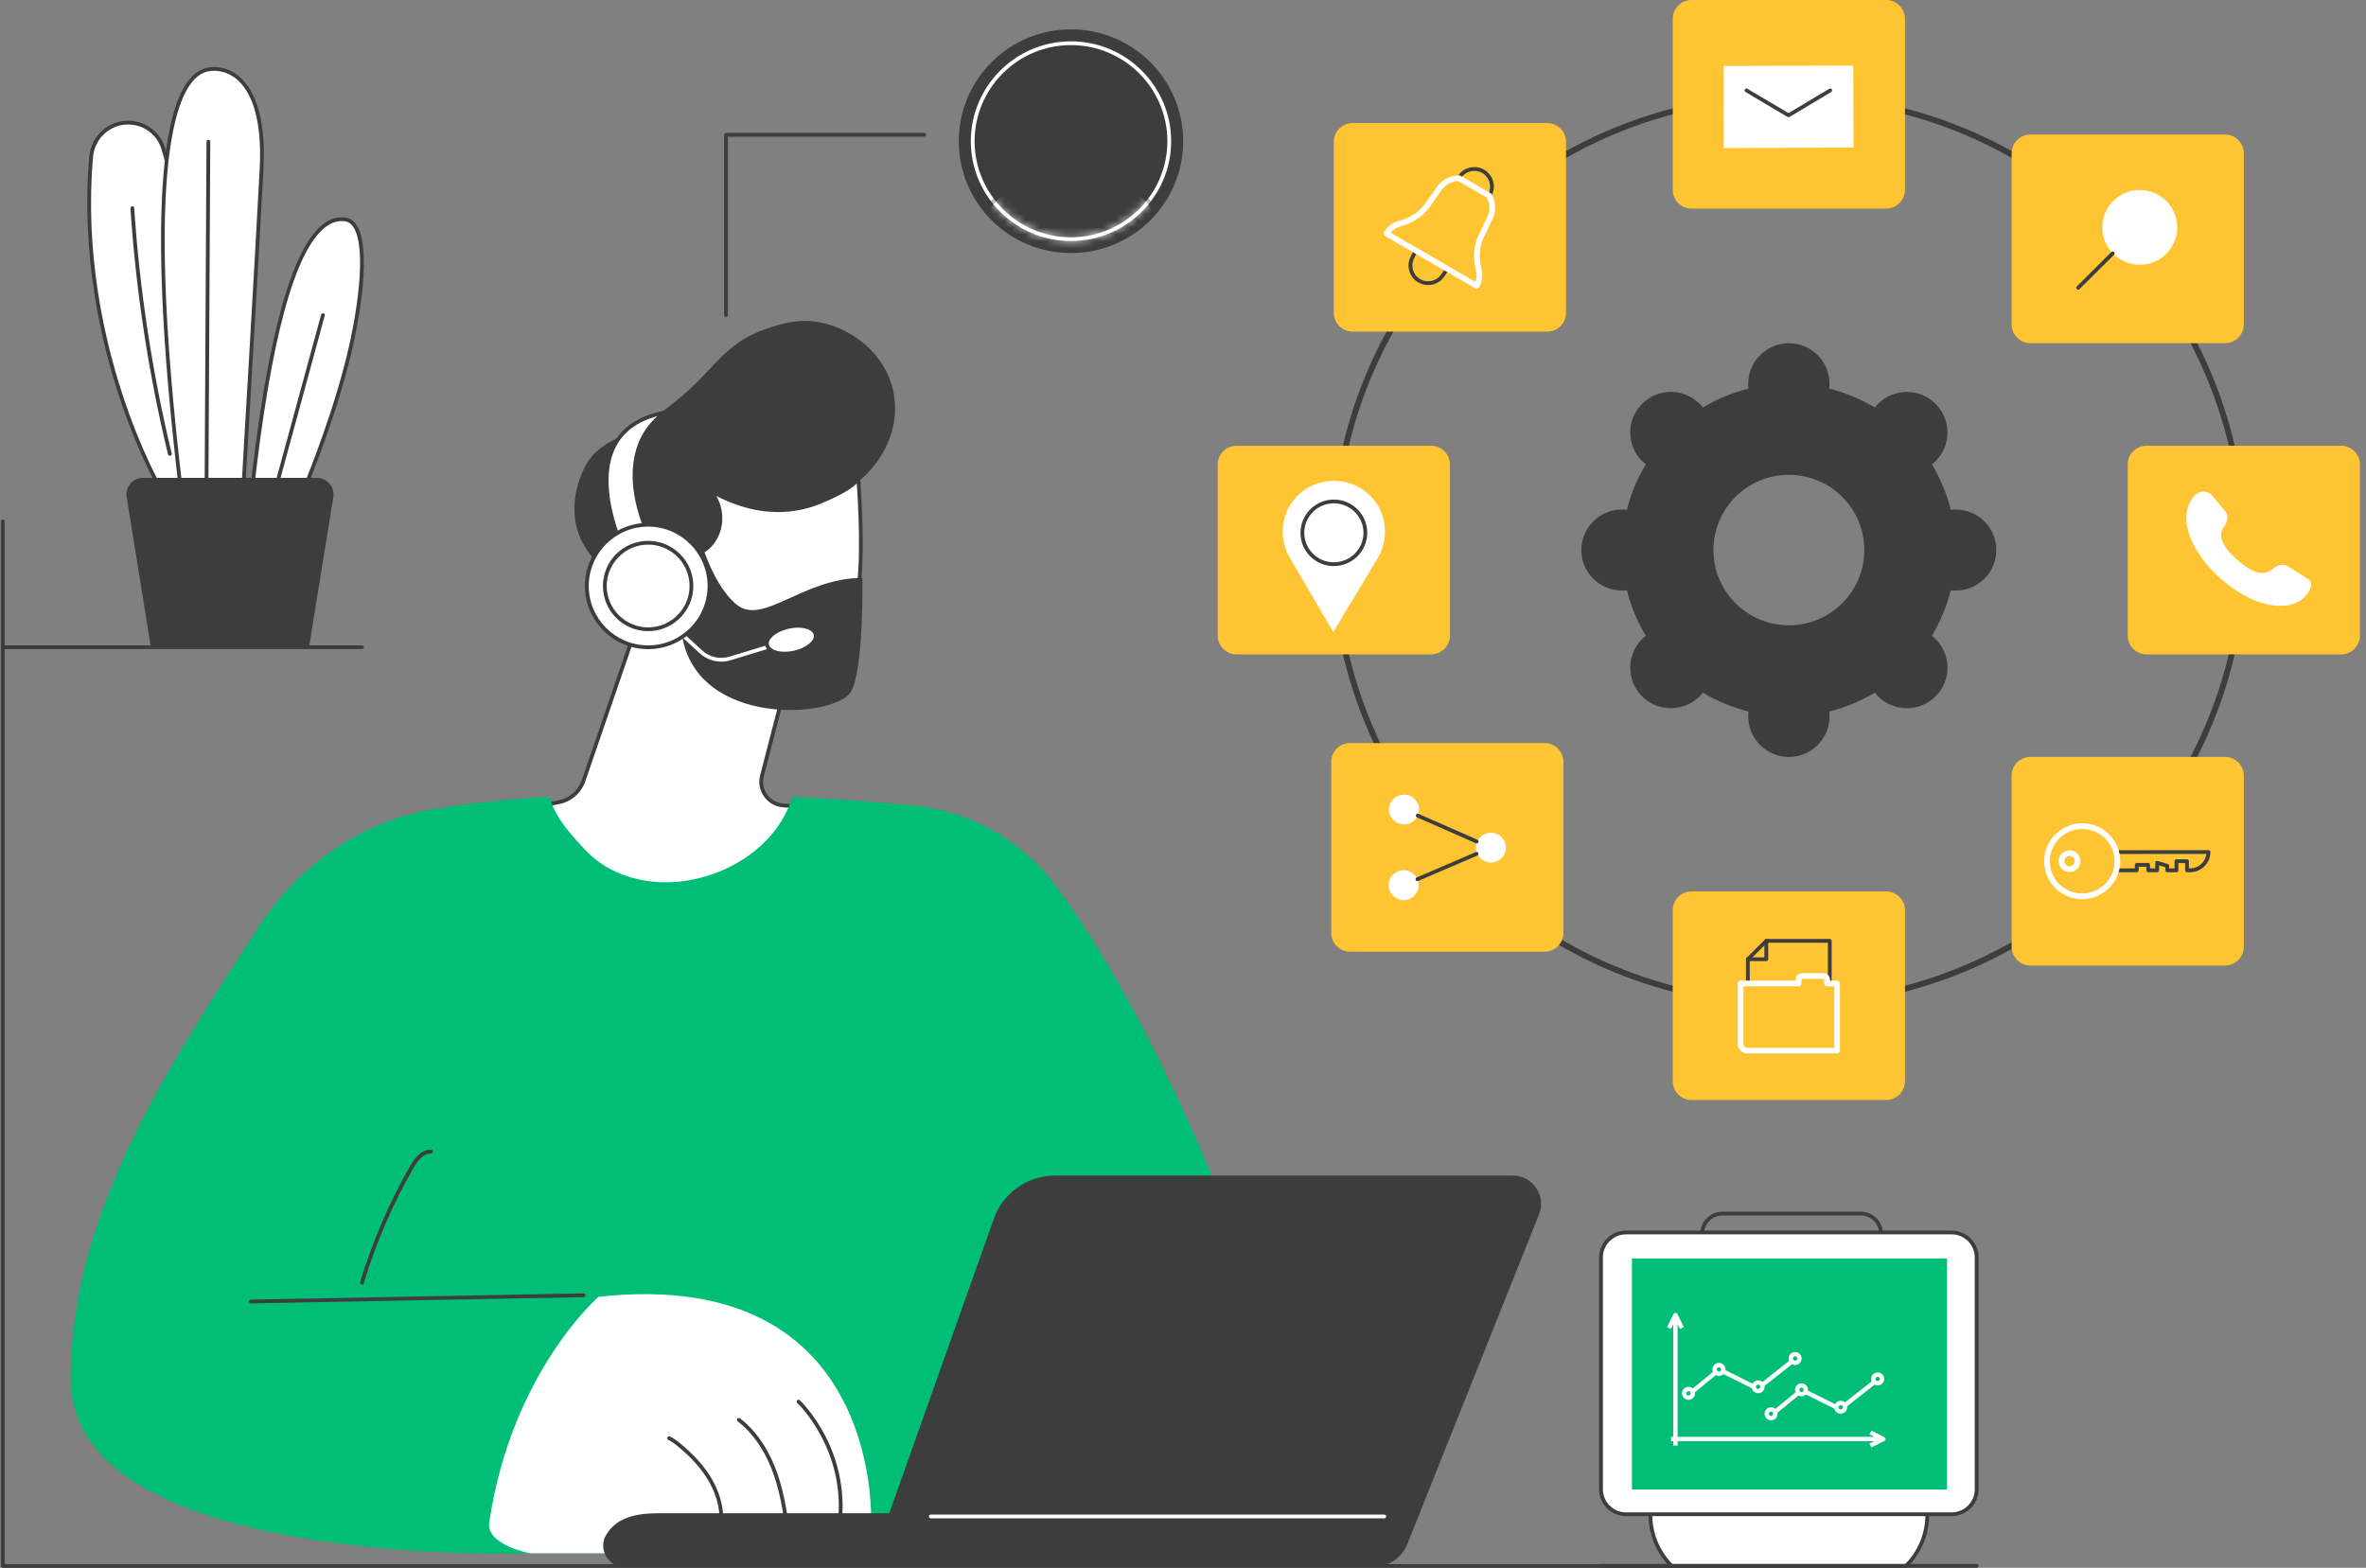 <svg width="338" height="224" viewBox="0 0 338 224" fill="none" xmlns="http://www.w3.org/2000/svg">
<rect x="0" y="0" width="338" height="224" fill="#808080" stroke="none"/>
<path fill-rule="evenodd" clip-rule="evenodd" d="M285.189 78.588C285.189 81.782 282.587 84.377 279.382 84.377C279.149 84.377 278.916 84.365 278.683 84.328C278.106 86.654 277.185 88.845 275.982 90.84C276.166 90.987 276.338 91.134 276.51 91.305C278.781 93.57 278.781 97.23 276.51 99.494C274.238 101.746 270.568 101.746 268.296 99.494C268.137 99.323 267.977 99.139 267.83 98.956C265.829 100.167 263.631 101.073 261.311 101.661C261.335 101.881 261.36 102.114 261.36 102.358C261.36 105.553 258.757 108.148 255.553 108.148C252.349 108.148 249.746 105.553 249.746 102.358C249.746 102.114 249.758 101.881 249.795 101.661C247.462 101.073 245.265 100.167 243.264 98.956C243.116 99.139 242.969 99.323 242.797 99.494C240.526 101.746 236.855 101.746 234.584 99.494C232.325 97.23 232.325 93.57 234.584 91.305C234.756 91.134 234.94 90.987 235.124 90.84C233.909 88.845 232.988 86.654 232.411 84.328C232.19 84.365 231.945 84.377 231.711 84.377C228.507 84.377 225.904 81.782 225.904 78.588C225.904 75.393 228.507 72.798 231.711 72.798C231.945 72.798 232.19 72.822 232.411 72.847C232.988 70.521 233.909 68.342 235.124 66.335C234.94 66.2 234.756 66.041 234.584 65.882C232.325 63.617 232.325 59.958 234.584 57.693C236.855 55.429 240.526 55.429 242.797 57.693C242.969 57.864 243.116 58.036 243.264 58.219C245.265 57.02 247.462 56.102 249.795 55.526C249.758 55.294 249.746 55.061 249.746 54.829C249.746 51.622 252.349 49.039 255.553 49.039C258.757 49.039 261.36 51.622 261.36 54.829C261.36 55.061 261.335 55.294 261.311 55.526C263.631 56.102 265.829 57.02 267.83 58.219C267.977 58.036 268.137 57.864 268.296 57.693C270.568 55.429 274.238 55.429 276.51 57.693C278.781 59.958 278.781 63.617 276.51 65.882C276.338 66.041 276.166 66.2 275.982 66.335C277.185 68.342 278.106 70.521 278.683 72.847C278.916 72.822 279.149 72.798 279.382 72.798C282.587 72.798 285.189 75.393 285.189 78.588ZM266.332 78.588C266.332 72.651 261.507 67.84 255.553 67.84C249.599 67.84 244.774 72.651 244.774 78.588C244.774 84.524 249.599 89.335 255.553 89.335C261.507 89.335 266.332 84.524 266.332 78.588Z" fill="#3D3D3D"/>
<path fill-rule="evenodd" clip-rule="evenodd" d="M255.554 143.797C238.084 143.797 221.657 137.016 209.307 124.69C196.944 112.376 190.143 95.998 190.143 78.58C190.143 61.162 196.944 44.784 209.307 32.47C221.657 20.156 238.084 13.375 255.554 13.375C273.024 13.375 289.45 20.156 301.801 32.47C314.151 44.784 320.953 61.162 320.953 78.58C320.953 95.998 314.151 112.376 301.801 124.69C289.45 137.016 273.024 143.797 255.554 143.797ZM255.554 14.183C219.939 14.183 190.953 43.07 190.953 78.58C190.953 114.089 219.939 142.989 255.554 142.989C291.169 142.989 320.142 114.089 320.142 78.58C320.142 43.07 291.169 14.183 255.554 14.183Z" fill="#3D3D3D"/>
<path d="M334.444 93.493H306.65C305.164 93.493 303.961 92.293 303.961 90.812V66.368C303.961 64.887 305.164 63.688 306.65 63.688H334.444C335.93 63.688 337.133 64.887 337.133 66.368V90.812C337.133 92.293 335.93 93.493 334.444 93.493Z" fill="#FEC432"/>
<path d="M329.804 82.785L326.759 80.851C326.354 80.607 325.568 80.594 324.746 81.231C323.972 81.818 322.732 82.749 319.651 80.031C316.557 77.314 317.208 75.882 317.809 75.123C317.907 75.013 318.558 73.923 317.932 73.079L316.139 70.937C314.679 69.296 313.353 70.998 313.279 71.096C311.094 73.813 312.788 78.758 317.281 82.712C321.775 86.666 326.906 87.718 329.325 85.221C329.411 85.123 330.847 83.508 329.804 82.785Z" fill="white"/>
<path d="M269.438 29.805H241.655C240.17 29.805 238.967 28.606 238.967 27.125V2.681C238.967 1.2 240.17 0 241.655 0H269.438C270.923 0 272.139 1.2 272.139 2.681V27.125C272.139 28.606 270.923 29.805 269.438 29.805Z" fill="#FEC432"/>
<path d="M246.259 21.155L264.785 21.081L264.748 9.367L246.223 9.428L246.259 21.155Z" fill="white"/>
<path d="M255.504 16.75C255.455 16.75 255.41 16.737 255.369 16.713L249.366 13.151C249.231 13.077 249.194 12.906 249.268 12.784C249.341 12.649 249.513 12.612 249.636 12.686L255.504 16.162L261.324 12.686C261.446 12.612 261.618 12.649 261.692 12.784C261.766 12.906 261.729 13.077 261.594 13.151L255.639 16.713C255.599 16.737 255.554 16.75 255.504 16.75Z" fill="#3D3D3D"/>
<path d="M204.444 93.493H176.662C175.164 93.493 173.961 92.293 173.961 90.812V66.368C173.961 64.887 175.164 63.688 176.662 63.688H204.444C205.93 63.688 207.133 64.887 207.133 66.368V90.812C207.133 92.293 205.93 93.493 204.444 93.493Z" fill="#FEC432"/>
<path d="M190.474 90.296L184.262 79.707C182.359 76.464 183.182 72.253 186.251 70.062C187.454 69.205 188.952 68.691 190.597 68.703C192.242 68.703 193.715 69.242 194.918 70.111C197.963 72.339 198.736 76.549 196.797 79.781L190.474 90.296Z" fill="white"/>
<path fill-rule="evenodd" clip-rule="evenodd" d="M190.547 80.874C190.539 80.874 190.53 80.874 190.522 80.874C189.246 80.874 188.055 80.372 187.158 79.466C186.262 78.56 185.771 77.373 185.783 76.1C185.796 73.493 187.932 71.375 190.547 71.375C190.555 71.375 190.563 71.375 190.571 71.375C193.211 71.387 195.335 73.529 195.323 76.149C195.31 78.756 193.174 80.874 190.547 80.874ZM190.547 71.914C188.227 71.914 186.336 73.786 186.324 76.1C186.311 77.226 186.753 78.291 187.539 79.087C188.337 79.882 189.393 80.335 190.522 80.335C190.53 80.335 190.539 80.335 190.547 80.335C192.867 80.335 194.77 78.462 194.782 76.149C194.795 73.823 192.904 71.926 190.571 71.914C190.563 71.914 190.555 71.914 190.547 71.914Z" fill="#3D3D3D"/>
<path d="M317.858 49.036H290.064C288.578 49.036 287.375 47.837 287.375 46.344V21.912C287.375 20.431 288.578 19.219 290.064 19.219H317.858C319.344 19.219 320.547 20.431 320.547 21.912V46.344C320.547 47.837 319.344 49.036 317.858 49.036Z" fill="#FEC432"/>
<path d="M311.032 32.49C311.032 29.54 308.638 27.141 305.679 27.141C302.72 27.141 300.326 29.54 300.326 32.49C300.326 35.44 302.72 37.827 305.679 37.827C308.638 37.827 311.032 35.44 311.032 32.49Z" fill="white"/>
<path d="M296.889 41.389C296.815 41.389 296.741 41.364 296.692 41.303C296.582 41.205 296.582 41.034 296.692 40.924L301.628 36.003C301.738 35.905 301.91 35.905 302.008 36.003C302.119 36.113 302.119 36.285 302.008 36.395L297.073 41.303C297.024 41.364 296.95 41.389 296.889 41.389Z" fill="#3D3D3D"/>
<path d="M221.03 47.384H193.248C191.75 47.384 190.547 46.184 190.547 44.703V20.259C190.547 18.778 191.75 17.578 193.248 17.578H221.03C222.516 17.578 223.719 18.778 223.719 20.259V44.703C223.719 46.184 222.516 47.384 221.03 47.384Z" fill="#FEC432"/>
<path fill-rule="evenodd" clip-rule="evenodd" d="M204.015 40.726C203.536 40.726 203.045 40.604 202.603 40.347C201.339 39.612 200.86 38.009 201.511 36.699L202.014 35.671C202.051 35.61 202.112 35.561 202.186 35.536C202.247 35.512 202.333 35.524 202.395 35.561L206.9 38.168C206.962 38.205 207.011 38.266 207.023 38.339C207.048 38.413 207.023 38.498 206.986 38.56L206.335 39.502C205.808 40.298 204.911 40.726 204.015 40.726ZM202.37 36.173L202.002 36.944C201.474 37.996 201.854 39.294 202.886 39.882C203.905 40.481 205.231 40.175 205.893 39.196L206.372 38.486L202.37 36.173Z" fill="#3D3D3D"/>
<path fill-rule="evenodd" clip-rule="evenodd" d="M212.743 28.227C212.694 28.227 212.649 28.215 212.608 28.19L208.299 25.681C208.176 25.62 208.127 25.473 208.189 25.351L208.262 25.155C208.27 25.138 208.279 25.122 208.287 25.106C209.109 23.894 210.754 23.515 212.019 24.249C213.296 24.983 213.775 26.587 213.112 27.909C213.112 27.917 213.103 27.929 213.087 27.946L212.964 28.117C212.903 28.19 212.829 28.227 212.743 28.227ZM208.778 25.351L212.67 27.591C213.148 26.55 212.756 25.302 211.749 24.714C210.742 24.139 209.453 24.408 208.778 25.351Z" fill="#3D3D3D"/>
<path fill-rule="evenodd" clip-rule="evenodd" d="M210.939 41.229C210.865 41.229 210.795 41.212 210.73 41.18L197.876 33.725C197.79 33.676 197.717 33.578 197.692 33.48C197.667 33.37 197.68 33.26 197.729 33.175C198.195 32.379 198.969 31.804 199.902 31.547C201.486 31.118 202.775 30.261 203.622 29.049L205.279 26.699C205.954 25.708 207.096 25.108 208.41 25.047C208.492 25.047 208.565 25.067 208.631 25.108L212.952 27.605C213.013 27.642 213.075 27.703 213.112 27.776C213.701 28.939 213.738 30.225 213.21 31.314L211.982 33.897C211.344 35.219 211.221 36.761 211.626 38.352C211.872 39.282 211.749 40.237 211.282 41.033C211.209 41.155 211.074 41.229 210.939 41.229ZM198.662 33.248L210.767 40.262C210.963 39.735 211 39.136 210.84 38.548C210.386 36.785 210.521 35.047 211.246 33.542L212.486 30.959C212.878 30.139 212.866 29.147 212.436 28.242L208.336 25.867C207.329 25.94 206.458 26.406 205.942 27.165L204.297 29.515C203.327 30.873 201.891 31.853 200.123 32.33C199.533 32.489 199.03 32.807 198.662 33.248Z" fill="white"/>
<path d="M269.438 157.165H241.655C240.17 157.165 238.967 155.965 238.967 154.484V130.04C238.967 128.559 240.17 127.359 241.655 127.359H269.438C270.923 127.359 272.139 128.559 272.139 130.04V154.484C272.139 155.965 270.923 157.165 269.438 157.165Z" fill="#FEC432"/>
<path d="M261.396 140.791C261.248 140.791 261.126 140.668 261.126 140.521V134.695H252.446L249.966 137.155V140.521C249.966 140.668 249.855 140.791 249.696 140.791C249.549 140.791 249.426 140.668 249.426 140.521V137.045C249.426 136.972 249.463 136.91 249.512 136.849L252.139 134.242C252.188 134.193 252.262 134.156 252.323 134.156H261.396C261.543 134.156 261.666 134.279 261.666 134.426V140.521C261.666 140.668 261.543 140.791 261.396 140.791Z" fill="#3D3D3D"/>
<path d="M252.323 137.314H249.696C249.549 137.314 249.426 137.192 249.426 137.045C249.426 136.898 249.549 136.776 249.696 136.776H252.053V134.426C252.053 134.279 252.176 134.156 252.323 134.156C252.483 134.156 252.605 134.279 252.605 134.426V137.045C252.605 137.192 252.483 137.314 252.323 137.314Z" fill="#3D3D3D"/>
<path fill-rule="evenodd" clip-rule="evenodd" d="M262.44 150.508H249.623C248.862 150.508 248.248 149.896 248.248 149.15V140.52C248.248 140.288 248.432 140.104 248.653 140.104H256.523V139.957C256.523 139.455 256.94 139.039 257.443 139.039H260.5C261.004 139.039 261.421 139.455 261.421 139.957V140.104H262.44C262.673 140.104 262.845 140.288 262.845 140.52V150.104C262.845 150.337 262.673 150.508 262.44 150.508ZM249.058 140.924V149.15C249.058 149.456 249.316 149.7 249.623 149.7H262.035V140.924H261.004C260.783 140.924 260.599 140.74 260.599 140.52V139.957C260.599 139.896 260.549 139.847 260.5 139.847H257.443C257.382 139.847 257.345 139.896 257.345 139.957V140.52C257.345 140.74 257.161 140.924 256.928 140.924H249.058Z" fill="white"/>
<path d="M317.858 137.946H290.064C288.578 137.946 287.375 136.747 287.375 135.265V110.821C287.375 109.34 288.578 108.141 290.064 108.141H317.858C319.344 108.141 320.547 109.34 320.547 110.821V135.265C320.547 136.747 319.344 137.946 317.858 137.946Z" fill="#FEC432"/>
<path fill-rule="evenodd" clip-rule="evenodd" d="M302.315 124.619C302.229 124.619 302.143 124.57 302.094 124.497C302.045 124.423 302.033 124.325 302.069 124.24C302.069 124.24 302.217 123.872 302.217 123.04C302.217 122.33 302.057 121.828 302.057 121.816C302.033 121.742 302.045 121.645 302.094 121.583C302.155 121.51 302.229 121.473 302.315 121.473L315.5 121.461C315.574 121.461 315.648 121.485 315.697 121.547C315.746 121.596 315.77 121.657 315.77 121.73C315.77 123.321 314.481 124.607 312.885 124.619H312.431C312.357 124.619 312.296 124.582 312.247 124.533C312.198 124.484 312.161 124.411 312.161 124.337V123.309H311.203V124.35C311.203 124.497 311.081 124.619 310.933 124.619H309.607C309.546 124.619 309.472 124.582 309.423 124.533C309.374 124.484 309.337 124.411 309.337 124.35V123.909L308.441 123.627L308.429 124.35C308.429 124.497 308.318 124.619 308.159 124.619H306.894C306.821 124.619 306.759 124.582 306.71 124.533C306.649 124.484 306.624 124.411 306.624 124.35V123.836H305.532V124.35C305.532 124.497 305.409 124.619 305.261 124.619H302.315ZM302.659 122.012C302.696 122.257 302.757 122.612 302.757 123.04C302.757 123.505 302.708 123.848 302.659 124.08L304.979 124.068V123.566C304.979 123.419 305.102 123.297 305.249 123.297H306.882C306.956 123.297 307.029 123.321 307.078 123.37C307.128 123.419 307.152 123.493 307.152 123.566V124.068H307.889V123.26C307.889 123.175 307.926 123.101 307.999 123.052C308.061 123.003 308.147 122.979 308.232 123.003L309.681 123.444C309.792 123.481 309.878 123.591 309.878 123.701V124.068H310.651V123.04C310.651 122.893 310.774 122.771 310.921 122.771H312.431C312.493 122.771 312.566 122.795 312.615 122.844C312.664 122.893 312.701 122.967 312.701 123.04V124.068H312.873C314.076 124.068 315.071 123.162 315.206 122L302.659 122.012Z" fill="#3D3D3D"/>
<path fill-rule="evenodd" clip-rule="evenodd" d="M297.454 128.462C295.993 128.462 294.631 127.899 293.612 126.883C292.58 125.855 292.016 124.496 292.016 123.052C292.016 120.065 294.459 117.629 297.454 117.617C300.462 117.617 302.893 120.053 302.893 123.04C302.893 126.026 300.462 128.462 297.454 128.462ZM297.454 118.437C294.901 118.437 292.826 120.506 292.826 123.052C292.826 124.276 293.305 125.439 294.176 126.308C295.048 127.177 296.214 127.654 297.454 127.654C300.008 127.654 302.083 125.586 302.083 123.04C302.083 120.494 300.008 118.437 297.454 118.437Z" fill="white"/>
<path fill-rule="evenodd" clip-rule="evenodd" d="M295.649 124.593C294.79 124.593 294.09 123.896 294.09 123.039C294.09 122.182 294.79 121.484 295.649 121.484C296.508 121.484 297.208 122.182 297.208 123.039C297.208 123.896 296.508 124.593 295.649 124.593ZM295.649 122.292C295.244 122.292 294.9 122.635 294.9 123.039C294.9 123.443 295.244 123.786 295.649 123.786C296.066 123.786 296.398 123.443 296.398 123.039C296.398 122.635 296.066 122.292 295.649 122.292Z" fill="white"/>
<path d="M220.649 135.97H192.866C191.381 135.97 190.178 134.77 190.178 133.289V108.845C190.178 107.364 191.381 106.164 192.866 106.164H220.649C222.147 106.164 223.35 107.364 223.35 108.845V133.289C223.35 134.77 222.147 135.97 220.649 135.97Z" fill="#FEC432"/>
<path d="M210.852 121.082C210.876 119.907 211.846 118.964 213.025 118.977C214.203 118.989 215.149 119.956 215.136 121.131C215.124 122.306 214.154 123.249 212.976 123.236C211.785 123.224 210.839 122.257 210.852 121.082Z" fill="white"/>
<path d="M198.379 126.446C198.391 125.259 199.361 124.316 200.552 124.328C201.731 124.353 202.676 125.32 202.664 126.495C202.651 127.67 201.681 128.612 200.503 128.6C199.312 128.588 198.367 127.621 198.379 126.446Z" fill="white"/>
<path d="M202.491 125.892C202.381 125.892 202.283 125.831 202.234 125.721C202.184 125.586 202.246 125.427 202.381 125.366L210.827 121.743C210.962 121.681 211.122 121.743 211.183 121.877C211.245 122.012 211.183 122.171 211.048 122.232L202.59 125.868C202.557 125.884 202.524 125.892 202.491 125.892Z" fill="#3D3D3D"/>
<path d="M198.428 115.661C198.428 116.849 199.398 117.791 200.576 117.791C201.755 117.791 202.712 116.836 202.712 115.649C202.712 114.474 201.742 113.519 200.564 113.531C199.385 113.531 198.428 114.486 198.428 115.661Z" fill="white"/>
<path d="M210.951 120.497C210.91 120.497 210.873 120.493 210.841 120.484L202.419 116.776C202.284 116.714 202.222 116.555 202.284 116.408C202.345 116.274 202.505 116.213 202.64 116.274L211.062 119.983C211.197 120.044 211.258 120.203 211.197 120.338C211.148 120.448 211.049 120.497 210.951 120.497Z" fill="#3D3D3D"/>
<path d="M91.854 86.795L83.358 111.545C82.818 113.124 81.467 114.3 79.822 114.618L76.041 115.352C76.041 115.352 85.875 136.626 102.449 133.064C119.01 129.502 115.364 115.352 115.364 115.352L111.865 115.071C109.766 114.899 108.329 112.88 108.857 110.848L112.786 95.645C112.786 95.645 96.74 82.744 91.854 86.795Z" fill="white"/>
<path fill-rule="evenodd" clip-rule="evenodd" d="M98.778 133.725C93.192 133.725 87.741 131.007 82.83 125.732C78.325 120.872 75.82 115.511 75.796 115.462C75.759 115.389 75.759 115.303 75.808 115.229C75.845 115.156 75.906 115.107 75.992 115.083L79.773 114.348C81.32 114.054 82.597 112.94 83.113 111.459L91.596 86.697C91.612 86.656 91.641 86.62 91.682 86.587C96.679 82.437 112.295 94.898 112.958 95.424C113.044 95.498 113.081 95.608 113.056 95.706L109.115 110.921C108.882 111.814 109.054 112.757 109.594 113.504C110.134 114.25 110.969 114.728 111.89 114.801L115.389 115.083C115.499 115.095 115.597 115.168 115.634 115.278C115.696 115.523 117.083 121.129 113.915 126.234C111.718 129.783 107.875 132.17 102.498 133.333C101.254 133.594 100.014 133.725 98.778 133.725ZM76.447 115.548C77.036 116.747 79.405 121.252 83.236 125.365C87.324 129.759 93.953 134.618 102.387 132.794C107.617 131.681 111.337 129.379 113.449 125.964C116.187 121.558 115.352 116.613 115.143 115.609L111.841 115.34C110.76 115.254 109.778 114.691 109.152 113.81C108.526 112.94 108.317 111.827 108.587 110.786L112.479 95.743C110.932 94.519 96.581 83.417 92.087 86.954L83.616 111.631C83.051 113.295 81.615 114.544 79.872 114.887L76.447 115.548Z" fill="#3D3D3D"/>
<path d="M127.64 56.014C129.089 63.162 123.515 69.638 118.69 70.825C118.518 70.866 118.347 70.906 118.175 70.947C118.077 71.29 117.954 71.645 117.794 72C115.891 76.137 110.465 78.157 105.898 77.741C104.584 79.148 102.853 81.119 101.036 83.592C95.205 91.523 91.055 87.961 85.003 80.103C84.192 79.063 83.038 77.728 82.424 75.513C81.234 71.119 83.308 67.165 83.566 66.675C85.543 63.028 88.084 63.162 93.682 59.429C102.19 53.725 102.338 49.38 109.642 46.919C111.57 46.27 114.013 45.487 117.045 46.038C121.477 46.846 126.486 50.371 127.64 56.014Z" fill="#3D3D3D"/>
<path d="M97.65 90.646C97.65 90.646 101.763 100.12 112.529 98.37C123.308 96.619 123.591 82.947 122.621 68.43C121.541 69.801 119.134 70.853 117.231 71.661C109.485 74.954 102.511 70.645 101.48 70.094C103.334 72.359 103.334 75.431 101.775 77.5C100.915 78.65 99.688 79.483 96.827 79.532C96.827 79.532 95.072 74.978 91.008 77.622C86.944 80.266 88.454 91.405 97.65 90.646Z" fill="white"/>
<path fill-rule="evenodd" clip-rule="evenodd" d="M109.963 98.845C101.762 98.845 98.067 92.113 97.478 90.925C93.488 91.195 90.369 89.187 89.117 85.54C88.012 82.32 88.773 78.746 90.86 77.388C92.125 76.567 93.316 76.335 94.396 76.677C95.931 77.179 96.753 78.722 96.999 79.248C99.81 79.175 100.854 78.293 101.566 77.338C103.1 75.27 102.99 72.357 101.271 70.263C101.185 70.166 101.197 70.019 101.271 69.921C101.357 69.823 101.492 69.798 101.615 69.847C101.664 69.88 101.734 69.921 101.824 69.97C108.49 73.703 113.83 72.81 117.121 71.414C118.802 70.704 121.332 69.627 122.412 68.256C122.473 68.17 122.596 68.134 122.707 68.17C122.805 68.207 122.891 68.305 122.891 68.415C123.799 82.076 123.824 96.813 112.578 98.637C111.657 98.784 110.786 98.845 109.963 98.845ZM97.649 90.375C97.748 90.375 97.846 90.436 97.895 90.534C97.932 90.632 102.057 99.787 112.492 98.098C123.124 96.372 123.247 82.32 122.4 69.076C121.221 70.202 119.269 71.096 117.342 71.916C114.051 73.299 108.834 74.205 102.339 70.863C103.567 73.03 103.469 75.698 101.995 77.669C101.222 78.685 100.019 79.738 96.827 79.799C96.704 79.799 96.606 79.725 96.569 79.627C96.557 79.603 95.808 77.706 94.224 77.192C93.303 76.898 92.272 77.118 91.155 77.84C89.277 79.064 88.601 82.369 89.633 85.368C90.811 88.82 93.807 90.693 97.625 90.375C97.633 90.375 97.641 90.375 97.649 90.375Z" fill="#3D3D3D"/>
<path d="M97.011 86.629C96.9 86.629 96.79 86.568 96.753 86.446C96.52 85.76 96.274 85.038 95.844 84.451C95.39 83.826 94.776 83.435 94.175 83.398C94.015 83.386 93.905 83.263 93.917 83.116C93.929 82.957 94.064 82.859 94.212 82.859C94.985 82.908 95.734 83.386 96.286 84.145C96.753 84.793 97.011 85.552 97.269 86.275C97.318 86.421 97.244 86.568 97.097 86.617C97.064 86.625 97.035 86.629 97.011 86.629Z" fill="#3D3D3D"/>
<path d="M99.614 75.547C99.614 75.547 101.369 83.148 105.175 86.331C108.969 89.513 114.53 82.622 123.197 82.561C123.197 82.561 123.431 95.952 121.503 98.902C119.072 102.623 99.736 103.896 97.465 90.958C97.465 90.958 99.528 84.739 96.643 79.843L99.614 75.547Z" fill="#3D3D3D"/>
<path d="M95.144 58.914C95.144 58.914 86.992 63.198 92.615 76.406L88.993 78.376C88.993 78.376 80.792 61.472 95.144 58.914Z" fill="white"/>
<path fill-rule="evenodd" clip-rule="evenodd" d="M88.993 78.646C88.969 78.646 88.94 78.642 88.907 78.634C88.846 78.609 88.785 78.561 88.748 78.487C88.576 78.132 84.463 69.515 87.483 63.603C88.834 60.971 91.4 59.306 95.095 58.645C95.23 58.621 95.353 58.694 95.402 58.817C95.439 58.951 95.39 59.086 95.267 59.147C95.255 59.159 93.278 60.224 92.001 62.856C90.307 66.345 90.602 70.996 92.873 76.308C92.922 76.431 92.873 76.578 92.75 76.651L89.128 78.609C89.088 78.634 89.043 78.646 88.993 78.646ZM93.916 59.453C91.08 60.212 89.079 61.693 87.974 63.847C85.347 68.976 88.453 76.516 89.116 77.997L92.271 76.296C89.435 69.503 90.295 65.096 91.522 62.587C92.259 61.081 93.204 60.077 93.916 59.453Z" fill="#3D3D3D"/>
<path d="M103.05 94.525C101.908 94.525 100.803 94.109 99.944 93.325L94.21 88.05C94.1 87.952 94.088 87.78 94.186 87.67C94.296 87.56 94.468 87.56 94.566 87.658L100.312 92.933C101.355 93.888 102.853 94.231 104.216 93.815L112.969 91.146C113.104 91.097 113.264 91.183 113.301 91.318C113.35 91.465 113.264 91.612 113.129 91.66L104.376 94.329C103.946 94.464 103.492 94.525 103.05 94.525Z" fill="white"/>
<path d="M116.519 90.636C116.739 91.652 115.364 92.815 113.449 93.231C111.534 93.647 109.803 93.17 109.582 92.154C109.361 91.126 110.724 89.963 112.639 89.547C114.554 89.131 116.298 89.62 116.519 90.636Z" fill="white"/>
<path fill-rule="evenodd" clip-rule="evenodd" d="M112.098 93.663C111.631 93.663 111.202 93.602 110.809 93.492C109.974 93.259 109.446 92.806 109.311 92.207C109.053 91.032 110.49 89.746 112.589 89.293C113.559 89.073 114.517 89.085 115.29 89.293C116.113 89.526 116.653 89.991 116.775 90.579C117.033 91.766 115.597 93.039 113.51 93.504C113.031 93.602 112.552 93.663 112.098 93.663ZM113.989 89.673C113.583 89.673 113.142 89.722 112.7 89.82C110.969 90.199 109.655 91.24 109.839 92.097C109.925 92.476 110.33 92.794 110.956 92.978C111.644 93.162 112.503 93.162 113.387 92.978C115.13 92.598 116.432 91.546 116.248 90.701C116.162 90.309 115.769 89.991 115.143 89.82C114.799 89.722 114.406 89.673 113.989 89.673Z" fill="#3D3D3D"/>
<path d="M101.357 83.721C101.357 88.556 97.428 92.473 92.591 92.473C87.754 92.473 83.838 88.556 83.838 83.721C83.838 78.886 87.754 74.969 92.591 74.969C97.428 74.969 101.357 78.886 101.357 83.721Z" fill="white"/>
<path fill-rule="evenodd" clip-rule="evenodd" d="M92.591 92.746C87.618 92.746 83.555 88.694 83.555 83.724C83.555 78.755 87.618 74.703 92.591 74.703C97.575 74.703 101.626 78.755 101.626 83.724C101.626 88.694 97.575 92.746 92.591 92.746ZM92.591 75.242C87.913 75.242 84.107 79.049 84.107 83.724C84.107 88.4 87.913 92.207 92.591 92.207C97.28 92.207 101.086 88.4 101.086 83.724C101.086 79.049 97.28 75.242 92.591 75.242Z" fill="#3D3D3D"/>
<path d="M98.777 83.721C98.777 87.136 96.003 89.902 92.59 89.902C89.177 89.902 86.402 87.136 86.402 83.721C86.402 80.305 89.177 77.539 92.59 77.539C96.003 77.539 98.777 80.305 98.777 83.721Z" fill="white"/>
<path fill-rule="evenodd" clip-rule="evenodd" d="M92.59 90.175C89.03 90.175 86.133 87.274 86.133 83.724C86.133 80.162 89.03 77.273 92.59 77.273C96.151 77.273 99.048 80.162 99.048 83.724C99.048 87.274 96.151 90.175 92.59 90.175ZM92.59 77.812C89.337 77.812 86.673 80.468 86.673 83.724C86.673 86.98 89.337 89.636 92.59 89.636C95.856 89.636 98.508 86.98 98.508 83.724C98.508 80.468 95.856 77.812 92.59 77.812Z" fill="#3D3D3D"/>
<path d="M150.844 126.607C145.945 120.01 138.456 115.811 130.255 115.064C125.578 114.636 119.722 114.171 113.19 113.84C112.834 115.015 112.331 116.154 111.68 117.219C109.79 120.328 106.819 122.715 103.516 124.208C100.201 125.689 96.506 126.362 92.897 125.922C89.349 125.493 85.985 124 83.542 121.368C81.553 119.226 79.159 116.643 78.545 113.828C72.615 114.171 67.95 114.66 62.389 115.53C51.769 117.182 42.623 123.596 36.828 132.617C24.171 152.3 10.102 173.072 10.102 197.039C10.102 224.298 75.721 221.923 75.721 221.923H139.696L180.59 187.271C180.59 187.271 167.859 149.521 150.844 126.607Z" fill="#00BE75"/>
<path d="M69.891 217.495C69.399 220.751 75.722 221.926 75.722 221.926C83.371 221.926 95.291 221.926 95.291 221.926L124.437 218.193C124.437 218.193 126.72 180.75 85.507 185.278C85.507 185.278 73.07 196.062 69.891 217.495Z" fill="white"/>
<path d="M102.976 218.609C102.96 218.609 102.944 218.609 102.927 218.609C102.78 218.585 102.682 218.45 102.706 218.303C103.013 216.198 102.522 213.872 101.319 211.742C100.312 209.955 98.827 208.266 96.764 206.589C96.371 206.271 95.954 205.94 95.475 205.732C95.34 205.671 95.279 205.512 95.34 205.377C95.389 205.243 95.549 205.181 95.696 205.243C96.237 205.475 96.691 205.83 97.108 206.173C99.22 207.899 100.754 209.625 101.786 211.473C103.05 213.713 103.566 216.161 103.234 218.377C103.222 218.511 103.099 218.609 102.976 218.609Z" fill="#3D3D3D"/>
<path d="M112.392 218.073C112.257 218.073 112.147 217.975 112.122 217.84C111.766 215.355 111.263 212.442 110.17 209.725C109.041 206.909 107.395 204.608 105.382 203.066C105.272 202.98 105.247 202.809 105.333 202.686C105.431 202.576 105.591 202.552 105.714 202.637C107.801 204.229 109.507 206.616 110.673 209.517C111.791 212.295 112.306 215.245 112.662 217.767C112.687 217.914 112.576 218.048 112.429 218.073C112.421 218.073 112.408 218.073 112.392 218.073Z" fill="#3D3D3D"/>
<path d="M119.944 218.067C119.935 218.067 119.923 218.067 119.907 218.067C119.759 218.042 119.649 217.908 119.674 217.761C120.95 207.136 113.965 200.514 113.891 200.453C113.781 200.355 113.781 200.184 113.879 200.073C113.977 199.963 114.149 199.951 114.259 200.061C114.333 200.122 121.515 206.928 120.214 217.834C120.189 217.969 120.079 218.067 119.944 218.067Z" fill="#3D3D3D"/>
<path d="M195.617 223.866H89.3C88.674 223.866 88.035 223.707 87.52 223.352C86.304 222.519 85.887 221.026 86.366 219.741C87.618 217.121 90.208 216.203 94.039 216.203H202.591L201.179 220.01C200.32 222.336 198.097 223.866 195.617 223.866Z" fill="#3D3D3D"/>
<path d="M196.218 223.867C198.342 223.867 200.257 222.57 201.043 220.611L219.863 173.51C220.367 172.262 220.207 170.842 219.446 169.728C218.697 168.614 217.433 167.953 216.082 167.953H150.745C146.804 167.953 143.293 170.426 141.979 174.122L124.312 223.867H196.218Z" fill="#3D3D3D"/>
<path d="M197.754 216.929H132.969C132.822 216.929 132.699 216.807 132.699 216.66C132.699 216.513 132.822 216.391 132.969 216.391H197.754C197.902 216.391 198.024 216.513 198.024 216.66C198.024 216.807 197.902 216.929 197.754 216.929Z" fill="white"/>
<path d="M35.834 186.221C35.687 186.221 35.565 186.111 35.565 185.964C35.565 185.805 35.687 185.683 35.834 185.683L83.371 184.789C83.518 184.789 83.641 184.899 83.641 185.046C83.653 185.193 83.53 185.315 83.383 185.328L35.847 186.221C35.839 186.221 35.834 186.221 35.834 186.221Z" fill="#3D3D3D"/>
<path d="M51.709 183.537C51.684 183.537 51.66 183.533 51.635 183.525C51.488 183.476 51.414 183.329 51.451 183.182C53.182 177.441 55.563 171.884 58.547 166.682C59.148 165.617 60.13 164.222 61.579 164.259C61.727 164.271 61.849 164.393 61.837 164.54C61.837 164.687 61.714 164.809 61.567 164.809C60.401 164.76 59.553 166.009 59.013 166.951C56.055 172.117 53.685 177.637 51.966 183.341C51.942 183.452 51.831 183.537 51.709 183.537Z" fill="#3D3D3D"/>
<path d="M242.761 224.005H0.403C0.256 224.005 0.133 223.883 0.133 223.736V74.488C0.133 74.341 0.256 74.219 0.403 74.219C0.55 74.219 0.673 74.341 0.673 74.488V223.466H242.761C242.92 223.466 243.031 223.589 243.031 223.736C243.031 223.883 242.92 224.005 242.761 224.005Z" fill="#3D3D3D"/>
<path fill-rule="evenodd" clip-rule="evenodd" d="M268.725 184.464H243.165C243.017 184.464 242.895 184.354 242.895 184.195V176.275C242.895 174.537 244.319 173.117 246.062 173.117H265.828C267.583 173.117 268.995 174.537 268.995 176.275V184.195C268.995 184.354 268.872 184.464 268.725 184.464ZM243.435 183.925H268.455V176.275C268.455 174.831 267.276 173.656 265.828 173.656H246.062C244.613 173.656 243.435 174.831 243.435 176.275V183.925Z" fill="#3D3D3D"/>
<path d="M272.287 223.723H238.807C234.744 219.671 234.744 213.11 238.807 209.059L238.906 208.961H272.188L272.287 209.059C276.35 213.11 276.35 219.671 272.287 223.723Z" fill="white"/>
<path fill-rule="evenodd" clip-rule="evenodd" d="M272.286 223.996H238.807C238.733 223.996 238.659 223.959 238.61 223.91C234.461 219.773 234.461 213.028 238.61 208.879L238.721 208.781C238.77 208.72 238.831 208.695 238.905 208.695H272.187C272.261 208.695 272.335 208.72 272.384 208.781L272.482 208.879C276.644 213.028 276.644 219.773 272.482 223.91C272.433 223.959 272.372 223.996 272.298 223.996C272.29 223.996 272.286 223.996 272.286 223.996ZM238.917 223.457H272.175C274.041 221.56 275.06 219.051 275.06 216.395C275.06 213.702 274.017 211.168 272.102 209.258L272.077 209.234H239.015L238.991 209.258C235.074 213.163 235.05 219.516 238.917 223.457Z" fill="#3D3D3D"/>
<path d="M278.804 176.086H232.287C230.311 176.086 228.715 177.689 228.715 179.66V212.783C228.715 214.753 230.311 216.345 232.287 216.345H278.804C280.781 216.345 282.377 214.753 282.377 212.783V179.66C282.377 177.689 280.781 176.086 278.804 176.086Z" fill="white"/>
<path fill-rule="evenodd" clip-rule="evenodd" d="M278.805 216.618H232.288C230.164 216.618 228.445 214.904 228.445 212.786V179.664C228.445 177.546 230.164 175.82 232.288 175.82H278.805C280.929 175.82 282.66 177.546 282.66 179.664V212.786C282.66 214.904 280.929 216.618 278.805 216.618ZM232.288 176.359C230.471 176.359 228.985 177.84 228.985 179.664V212.786C228.985 214.598 230.471 216.079 232.288 216.079H278.805C280.634 216.079 282.108 214.598 282.108 212.786V179.664C282.108 177.84 280.634 176.359 278.805 176.359H232.288Z" fill="#3D3D3D"/>
<path d="M282.378 224H228.715C228.568 224 228.445 223.877 228.445 223.73C228.445 223.583 228.568 223.461 228.715 223.461H282.378C282.537 223.461 282.66 223.583 282.66 223.73C282.66 223.877 282.537 224 282.378 224Z" fill="#3D3D3D"/>
<path d="M278.137 212.805H233.137V179.805H278.137V212.805Z" fill="#00BE75"/>
<path d="M241.214 198.137C241.029 198.137 240.849 198.192 240.696 198.294C240.542 198.397 240.423 198.542 240.352 198.713C240.282 198.883 240.263 199.071 240.299 199.251C240.335 199.432 240.424 199.599 240.554 199.729C240.685 199.859 240.851 199.948 241.032 199.984C241.213 200.02 241.4 200.002 241.571 199.931C241.741 199.86 241.887 199.741 241.989 199.588C242.091 199.434 242.146 199.254 242.146 199.07C242.146 199.018 242.141 198.967 242.131 198.917L245.127 196.468C245.261 196.543 245.412 196.582 245.565 196.583C245.806 196.583 246.038 196.489 246.212 196.322L250.252 198.342C250.305 198.564 250.436 198.759 250.622 198.891C250.809 199.022 251.037 199.081 251.263 199.055C251.49 199.03 251.699 198.923 251.852 198.753C252.005 198.584 252.09 198.365 252.092 198.137C252.097 198.088 252.097 198.038 252.092 197.988L256.012 194.911C256.144 194.984 256.292 195.025 256.444 195.029C256.628 195.029 256.808 194.974 256.962 194.872C257.115 194.769 257.235 194.624 257.305 194.453C257.376 194.283 257.394 194.095 257.358 193.915C257.322 193.734 257.233 193.568 257.103 193.437C256.973 193.307 256.807 193.218 256.626 193.182C256.445 193.146 256.257 193.164 256.087 193.235C255.917 193.306 255.771 193.425 255.668 193.578C255.566 193.732 255.511 193.912 255.511 194.097C255.511 194.216 255.534 194.334 255.58 194.445L251.781 197.438C251.676 197.347 251.552 197.281 251.418 197.244C251.285 197.207 251.144 197.201 251.007 197.225C250.871 197.249 250.741 197.304 250.628 197.385C250.515 197.466 250.422 197.571 250.355 197.693L246.498 195.762C246.501 195.725 246.501 195.688 246.498 195.651C246.498 195.403 246.399 195.166 246.224 194.991C246.05 194.816 245.812 194.718 245.565 194.718C245.318 194.718 245.081 194.816 244.906 194.991C244.731 195.166 244.633 195.403 244.633 195.651C244.632 195.773 244.656 195.895 244.704 196.008L241.835 198.367C241.663 198.217 241.442 198.135 241.214 198.137ZM241.214 199.38C241.152 199.38 241.092 199.362 241.041 199.328C240.99 199.294 240.95 199.245 240.927 199.189C240.903 199.132 240.897 199.069 240.909 199.009C240.921 198.949 240.95 198.893 240.994 198.85C241.037 198.806 241.093 198.777 241.153 198.765C241.213 198.753 241.276 198.759 241.333 198.782C241.389 198.806 241.438 198.846 241.472 198.897C241.506 198.948 241.525 199.008 241.525 199.07C241.525 199.152 241.492 199.231 241.433 199.289C241.375 199.348 241.296 199.38 241.214 199.38ZM256.444 193.786C256.505 193.786 256.565 193.804 256.616 193.838C256.668 193.872 256.707 193.921 256.731 193.978C256.754 194.034 256.761 194.097 256.749 194.157C256.737 194.217 256.707 194.273 256.664 194.316C256.62 194.36 256.565 194.389 256.504 194.401C256.444 194.413 256.382 194.407 256.325 194.384C256.268 194.36 256.219 194.32 256.185 194.269C256.151 194.218 256.133 194.158 256.133 194.097C256.133 194.014 256.166 193.935 256.224 193.877C256.282 193.818 256.361 193.786 256.444 193.786ZM251.16 197.826C251.221 197.826 251.281 197.845 251.333 197.879C251.384 197.913 251.423 197.961 251.447 198.018C251.471 198.075 251.477 198.137 251.465 198.198C251.453 198.258 251.423 198.313 251.38 198.357C251.336 198.4 251.281 198.43 251.22 198.442C251.16 198.454 251.098 198.448 251.041 198.424C250.984 198.401 250.936 198.361 250.901 198.31C250.867 198.259 250.849 198.199 250.849 198.137C250.849 198.055 250.882 197.976 250.94 197.917C250.998 197.859 251.077 197.826 251.16 197.826ZM245.565 195.34C245.627 195.34 245.687 195.358 245.738 195.392C245.789 195.426 245.829 195.475 245.852 195.532C245.876 195.588 245.882 195.651 245.87 195.711C245.858 195.772 245.828 195.827 245.785 195.87C245.741 195.914 245.686 195.943 245.626 195.955C245.565 195.967 245.503 195.961 245.446 195.938C245.389 195.914 245.341 195.874 245.307 195.823C245.273 195.772 245.254 195.712 245.254 195.651C245.254 195.568 245.287 195.489 245.345 195.431C245.404 195.373 245.483 195.34 245.565 195.34Z" fill="white"/>
<path d="M253.007 201.057C252.822 201.057 252.642 201.112 252.489 201.214C252.335 201.316 252.216 201.462 252.145 201.632C252.075 201.803 252.056 201.99 252.092 202.171C252.128 202.352 252.217 202.518 252.347 202.649C252.478 202.779 252.644 202.868 252.825 202.904C253.006 202.94 253.193 202.921 253.364 202.851C253.534 202.78 253.68 202.661 253.782 202.507C253.885 202.354 253.939 202.174 253.939 201.989C253.939 201.938 253.934 201.887 253.924 201.837L256.92 199.388C257.054 199.462 257.205 199.502 257.358 199.503C257.599 199.503 257.831 199.409 258.005 199.242L262.045 201.262C262.098 201.484 262.229 201.679 262.416 201.81C262.602 201.942 262.83 202 263.056 201.975C263.283 201.95 263.492 201.842 263.645 201.673C263.798 201.504 263.883 201.285 263.885 201.057C263.89 201.007 263.89 200.957 263.885 200.908L267.805 197.831C267.937 197.904 268.085 197.944 268.237 197.949C268.421 197.949 268.602 197.894 268.755 197.792C268.908 197.689 269.028 197.543 269.098 197.373C269.169 197.203 269.187 197.015 269.151 196.834C269.115 196.653 269.027 196.487 268.896 196.357C268.766 196.226 268.6 196.138 268.419 196.102C268.238 196.066 268.05 196.084 267.88 196.155C267.71 196.225 267.564 196.345 267.462 196.498C267.359 196.651 267.304 196.832 267.304 197.016C267.304 197.136 267.327 197.254 267.373 197.364L263.575 200.357C263.47 200.267 263.346 200.2 263.212 200.164C263.078 200.127 262.937 200.12 262.8 200.145C262.664 200.169 262.534 200.224 262.421 200.305C262.308 200.386 262.215 200.491 262.148 200.612L258.291 198.682C258.294 198.645 258.294 198.608 258.291 198.57C258.291 198.323 258.192 198.086 258.018 197.911C257.843 197.736 257.606 197.638 257.358 197.638C257.111 197.638 256.874 197.736 256.699 197.911C256.524 198.086 256.426 198.323 256.426 198.57C256.425 198.693 256.449 198.815 256.497 198.928L253.628 201.287C253.456 201.137 253.235 201.055 253.007 201.057ZM253.007 202.3C252.945 202.3 252.885 202.282 252.834 202.248C252.783 202.214 252.743 202.165 252.72 202.108C252.696 202.051 252.69 201.989 252.702 201.929C252.714 201.868 252.744 201.813 252.787 201.769C252.831 201.726 252.886 201.696 252.946 201.684C253.006 201.672 253.069 201.679 253.126 201.702C253.183 201.726 253.231 201.765 253.265 201.817C253.299 201.868 253.318 201.928 253.318 201.989C253.318 202.072 253.285 202.151 253.227 202.209C253.168 202.267 253.089 202.3 253.007 202.3ZM268.237 196.705C268.298 196.705 268.358 196.724 268.41 196.758C268.461 196.792 268.5 196.84 268.524 196.897C268.548 196.954 268.554 197.017 268.542 197.077C268.53 197.137 268.5 197.193 268.457 197.236C268.413 197.279 268.358 197.309 268.297 197.321C268.237 197.333 268.175 197.327 268.118 197.303C268.061 197.28 268.013 197.24 267.978 197.189C267.944 197.138 267.926 197.078 267.926 197.016C267.926 196.934 267.959 196.855 268.017 196.796C268.075 196.738 268.154 196.705 268.237 196.705ZM262.953 200.746C263.014 200.746 263.075 200.764 263.126 200.798C263.177 200.833 263.217 200.881 263.24 200.938C263.264 200.995 263.27 201.057 263.258 201.117C263.246 201.178 263.216 201.233 263.173 201.277C263.129 201.32 263.074 201.35 263.014 201.362C262.953 201.374 262.891 201.367 262.834 201.344C262.777 201.32 262.729 201.281 262.695 201.229C262.66 201.178 262.642 201.118 262.642 201.057C262.642 200.974 262.675 200.895 262.733 200.837C262.791 200.779 262.871 200.746 262.953 200.746ZM257.358 198.259C257.42 198.259 257.48 198.278 257.531 198.312C257.582 198.346 257.622 198.395 257.645 198.451C257.669 198.508 257.675 198.571 257.663 198.631C257.651 198.691 257.622 198.747 257.578 198.79C257.535 198.834 257.479 198.863 257.419 198.875C257.359 198.887 257.296 198.881 257.239 198.857C257.183 198.834 257.134 198.794 257.1 198.743C257.066 198.692 257.047 198.632 257.047 198.57C257.047 198.488 257.08 198.409 257.138 198.351C257.197 198.292 257.276 198.259 257.358 198.259Z" fill="white"/>
<path d="M239.035 189.197V205.285H238.724V205.907H239.035V206.528H239.657V205.907H267.744L267.058 206.252L267.337 206.805L269.202 205.872C269.253 205.846 269.296 205.807 269.326 205.758C269.356 205.709 269.371 205.653 269.371 205.596C269.371 205.539 269.356 205.483 269.326 205.434C269.296 205.385 269.253 205.345 269.202 205.319L267.337 204.387L267.058 204.94L267.744 205.285H239.657V189.197L240.002 189.884L240.555 189.604L239.622 187.739C239.596 187.688 239.557 187.646 239.508 187.616C239.459 187.586 239.403 187.57 239.346 187.57C239.289 187.57 239.232 187.586 239.184 187.616C239.135 187.646 239.095 187.688 239.069 187.739L238.137 189.604L238.69 189.884L239.035 189.197Z" fill="white"/>
<path d="M23.618 70.996C23.286 70.8 10.678 49.196 13.023 22.389C13.281 19.5 15.797 17.297 18.695 17.542C18.736 17.542 18.781 17.546 18.83 17.554C20.917 17.75 22.685 19.195 23.311 21.19C24.907 26.282 27.694 39.563 28.332 70.996H23.618Z" fill="white"/>
<path fill-rule="evenodd" clip-rule="evenodd" d="M28.332 71.262H23.618C23.569 71.262 23.524 71.25 23.483 71.225C23.164 71.042 19.874 65.264 17.062 56.757C14.423 48.777 11.538 36.328 12.753 22.362C13.023 19.302 15.7 17.013 18.72 17.27L18.855 17.282C21.065 17.49 22.906 18.996 23.569 21.113C25.177 26.254 27.964 39.584 28.603 70.993C28.603 71.066 28.578 71.128 28.529 71.189C28.48 71.238 28.406 71.262 28.332 71.262ZM23.753 70.724H28.062C27.412 39.584 24.649 26.377 23.053 21.272C22.452 19.363 20.794 18.004 18.806 17.82L18.683 17.808C15.945 17.576 13.539 19.644 13.293 22.411C12.09 36.145 14.902 48.397 17.467 56.268C20.218 64.689 23.262 70.001 23.753 70.724Z" fill="#3D3D3D"/>
<path d="M24.268 65.114C24.145 65.114 24.035 65.04 23.998 64.918C21.223 53.4 19.419 41.575 18.633 29.751C18.633 29.604 18.743 29.482 18.891 29.47C19.038 29.457 19.173 29.568 19.173 29.727C19.959 41.502 21.763 53.302 24.526 64.783C24.562 64.93 24.477 65.077 24.329 65.114C24.305 65.114 24.284 65.114 24.268 65.114Z" fill="#3D3D3D"/>
<path d="M25.951 70.994H34.692C34.692 70.994 36.706 36.905 37.369 24.15C38.044 11.408 32.617 9.364 29.708 9.927C27.67 10.331 18.904 13.011 25.951 70.994Z" fill="white"/>
<path fill-rule="evenodd" clip-rule="evenodd" d="M34.692 71.262H25.951C25.816 71.262 25.706 71.164 25.693 71.029C21.053 32.863 22.452 11.075 29.659 9.668C30.408 9.521 32.347 9.349 34.226 10.977C36.018 12.532 38.068 16.069 37.639 24.16C36.976 36.768 34.975 70.674 34.962 71.004C34.95 71.151 34.827 71.262 34.692 71.262ZM26.197 70.723H34.434C34.619 67.565 36.472 36.156 37.099 24.136C37.516 16.265 35.576 12.863 33.882 11.381C32.175 9.913 30.432 10.059 29.757 10.194C27.437 10.647 25.742 13.585 24.687 18.922C22.735 28.885 23.238 46.316 26.197 70.723Z" fill="#3D3D3D"/>
<path d="M35.895 70.996H42.978C42.978 70.996 46.76 62.391 49.35 52.672C51.94 42.941 53.008 31.887 49.35 31.361C45.704 30.822 39.774 35.192 35.895 70.996Z" fill="white"/>
<path fill-rule="evenodd" clip-rule="evenodd" d="M42.978 71.265H35.894C35.821 71.265 35.747 71.228 35.698 71.179C35.636 71.118 35.612 71.045 35.624 70.971C38.043 48.645 41.591 35.547 46.145 32.034C47.177 31.239 48.257 30.921 49.386 31.092C50.013 31.178 50.528 31.533 50.933 32.145C52.984 35.254 51.744 44.728 49.608 52.733C47.042 62.366 43.26 71.02 43.224 71.106C43.187 71.204 43.089 71.265 42.978 71.265ZM36.201 70.727H42.806C43.334 69.502 46.722 61.461 49.092 52.598C51.13 44.96 52.431 35.401 50.479 32.438C50.16 31.961 49.779 31.692 49.313 31.618C48.318 31.484 47.398 31.753 46.477 32.463C42.057 35.866 38.595 48.743 36.201 70.727Z" fill="#3D3D3D"/>
<path d="M39.319 70.312C39.294 70.312 39.27 70.308 39.245 70.3C39.11 70.263 39.025 70.116 39.061 69.969L45.875 44.962C45.912 44.815 46.059 44.73 46.206 44.766C46.354 44.803 46.44 44.95 46.391 45.097L39.577 70.116C39.552 70.239 39.442 70.312 39.319 70.312Z" fill="#3D3D3D"/>
<path d="M29.499 70.591C29.351 70.591 29.229 70.468 29.229 70.322L29.499 20.246C29.499 20.087 29.621 19.977 29.769 19.977C29.916 19.977 30.039 20.099 30.039 20.246L29.769 70.322C29.769 70.481 29.646 70.591 29.499 70.591Z" fill="#3D3D3D"/>
<path d="M45.274 68.273H20.426C18.977 68.273 17.86 69.583 18.093 71.015L21.555 92.473H44.145L47.619 71.015C47.84 69.583 46.735 68.273 45.274 68.273Z" fill="#3D3D3D"/>
<path d="M51.708 92.742H0.403C0.256 92.742 0.133 92.619 0.133 92.472C0.133 92.326 0.256 92.203 0.403 92.203H51.708C51.855 92.203 51.978 92.326 51.978 92.472C51.978 92.619 51.855 92.742 51.708 92.742Z" fill="#3D3D3D"/>
<path d="M103.713 45.285C103.566 45.285 103.443 45.175 103.443 45.015V19.262C103.443 19.115 103.566 18.992 103.713 18.992H132.024C132.184 18.992 132.306 19.115 132.306 19.262C132.306 19.408 132.184 19.531 132.024 19.531H103.984V45.015C103.984 45.175 103.873 45.285 103.713 45.285Z" fill="#3D3D3D"/>
<path d="M169.026 20.181C169.026 29.007 161.844 36.155 152.992 36.155C144.14 36.155 136.971 29.007 136.971 20.181C136.971 11.356 144.14 4.195 152.992 4.195C161.844 4.195 169.026 11.356 169.026 20.181Z" fill="#3D3D3D"/>
<path fill-rule="evenodd" clip-rule="evenodd" d="M152.992 34.439C145.11 34.439 138.689 28.037 138.689 20.179C138.689 12.308 145.11 5.906 152.992 5.906C160.886 5.906 167.307 12.308 167.307 20.179C167.307 28.037 160.886 34.439 152.992 34.439ZM152.992 6.445C145.405 6.445 139.23 12.602 139.23 20.179C139.23 27.743 145.405 33.9 152.992 33.9C160.591 33.9 166.767 27.743 166.767 20.179C166.767 12.602 160.591 6.445 152.992 6.445Z" fill="white"/>
<mask id="mask0_5596_8530" style="mask-type:luminance" maskUnits="userSpaceOnUse" x="138" y="5" width="30" height="30">
<path d="M152.996 34.447C145.106 34.447 138.688 28.047 138.688 20.18C138.688 12.315 145.106 5.914 152.996 5.914C160.885 5.914 167.305 12.315 167.305 20.18C167.305 28.047 160.885 34.447 152.996 34.447ZM152.996 6.454C145.405 6.454 139.229 12.612 139.229 20.18C139.229 27.749 145.405 33.907 152.996 33.907C160.587 33.907 166.763 27.749 166.763 20.18C166.763 12.612 160.587 6.454 152.996 6.454Z" fill="white"/>
</mask>
<g mask="url(#mask0_5596_8530)">
<path fill-rule="evenodd" clip-rule="evenodd" d="M161.769 35.579H144.226C144.152 35.579 144.078 35.554 144.029 35.493C143.98 35.444 143.943 35.371 143.956 35.297L144.827 17.904C145.097 12.334 148.694 7.977 152.991 7.977C157.3 7.977 160.885 12.334 161.168 17.904L162.039 35.297C162.039 35.371 162.015 35.444 161.966 35.493C161.917 35.554 161.843 35.579 161.769 35.579ZM144.508 35.04H161.487L160.627 17.928C160.357 12.652 157.006 8.515 152.991 8.515C148.977 8.515 145.625 12.652 145.367 17.928L144.508 35.04Z" fill="white"/>
<path d="M165.378 31.122C164.777 29.016 163.07 27.413 160.934 26.923L156.416 25.883V20.203H149.578V25.883L145.06 26.923C142.924 27.413 141.217 29.016 140.616 31.122L138.885 40.192H167.109L165.378 31.122Z" fill="white"/>
<path fill-rule="evenodd" clip-rule="evenodd" d="M167.109 40.465H138.885C138.811 40.465 138.725 40.428 138.676 40.367C138.627 40.306 138.602 40.232 138.627 40.147L140.346 31.076C140.984 28.861 142.764 27.172 144.999 26.67L149.295 25.678V20.207C149.295 20.06 149.418 19.938 149.578 19.938H156.416C156.563 19.938 156.686 20.06 156.686 20.207V25.678L160.995 26.67C163.23 27.172 165.01 28.861 165.636 31.052C165.644 31.06 165.648 31.068 165.648 31.076L167.367 40.147C167.392 40.232 167.367 40.306 167.318 40.367C167.256 40.428 167.183 40.465 167.109 40.465ZM139.216 39.926H166.778L165.12 31.186C164.531 29.191 162.91 27.661 160.873 27.196L156.355 26.156C156.232 26.131 156.146 26.021 156.146 25.886V20.476H149.848V25.886C149.848 26.021 149.762 26.131 149.627 26.156L145.121 27.196C143.083 27.661 141.451 29.191 140.873 31.199L139.216 39.926Z" fill="#3D3D3D"/>
<path d="M158.724 15.767C158.478 15.706 158.233 15.73 158 15.816C157.791 12.658 155.63 10.516 152.991 10.516C150.351 10.516 148.19 12.658 147.994 15.816C147.761 15.73 147.515 15.706 147.257 15.767C146.521 15.95 146.091 16.807 146.312 17.676C146.533 18.545 147.306 19.108 148.043 18.925C148.166 18.892 148.276 18.843 148.375 18.778C149.136 21.116 150.916 22.903 152.991 22.903C155.065 22.903 156.846 21.116 157.607 18.778C157.713 18.843 157.824 18.892 157.938 18.925C158.687 19.108 159.461 18.545 159.682 17.676C159.89 16.807 159.473 15.95 158.724 15.767Z" fill="white"/>
<path fill-rule="evenodd" clip-rule="evenodd" d="M152.991 23.176C151.002 23.176 149.112 21.572 148.215 19.149C148.183 19.165 148.15 19.177 148.117 19.186C147.675 19.296 147.221 19.198 146.828 18.916C146.447 18.647 146.177 18.231 146.055 17.741C145.932 17.264 145.981 16.762 146.19 16.346C146.398 15.917 146.754 15.611 147.196 15.513C147.376 15.464 147.565 15.452 147.761 15.477C148.08 12.429 150.241 10.25 152.991 10.25C155.753 10.25 157.914 12.429 158.233 15.477C158.422 15.452 158.61 15.464 158.798 15.513C159.228 15.611 159.596 15.917 159.805 16.346C160.013 16.762 160.063 17.264 159.94 17.741C159.694 18.757 158.761 19.406 157.877 19.186C157.845 19.177 157.808 19.165 157.767 19.149C156.883 21.572 154.992 23.176 152.991 23.176ZM148.375 18.512C148.408 18.512 148.44 18.516 148.473 18.524C148.547 18.561 148.608 18.622 148.633 18.696C149.406 21.046 151.162 22.637 152.991 22.637C154.833 22.637 156.588 21.046 157.362 18.696C157.386 18.622 157.448 18.561 157.521 18.524C157.595 18.5 157.681 18.512 157.754 18.549C157.836 18.606 157.922 18.643 158.012 18.659C158.602 18.806 159.24 18.341 159.412 17.619C159.51 17.252 159.473 16.884 159.326 16.59C159.179 16.297 158.945 16.101 158.663 16.027C158.475 15.987 158.282 16.003 158.086 16.076C158.012 16.101 157.926 16.101 157.853 16.052C157.779 16.003 157.73 15.93 157.73 15.844C157.546 12.918 155.557 10.789 152.991 10.789C150.437 10.789 148.449 12.918 148.264 15.844C148.264 15.93 148.215 16.003 148.142 16.052C148.068 16.101 147.982 16.101 147.896 16.076C147.708 16.003 147.52 15.987 147.331 16.027C147.049 16.101 146.816 16.297 146.668 16.59C146.521 16.884 146.484 17.252 146.583 17.619C146.668 17.974 146.865 18.28 147.147 18.476C147.405 18.671 147.7 18.733 147.982 18.659C148.072 18.643 148.158 18.606 148.24 18.549C148.281 18.524 148.326 18.512 148.375 18.512Z" fill="#3D3D3D"/>
<path d="M147.908 16.622C150.413 16.157 153.015 13.929 154.587 11.934C154.894 13.709 156.465 15.789 158.123 16.512C158.123 16.512 158.908 9.449 152.991 9.669C147.086 9.902 147.908 16.622 147.908 16.622Z" fill="#3D3D3D"/>
<path d="M147.908 16.891C147.858 16.891 147.797 16.879 147.748 16.842C147.699 16.793 147.65 16.732 147.65 16.658C147.637 16.609 147.502 15.447 147.76 14.051C147.785 13.904 147.92 13.806 148.079 13.831C148.227 13.855 148.325 14.002 148.288 14.149C148.129 15.055 148.129 15.875 148.153 16.291C150.584 15.704 153.002 13.513 154.365 11.762C154.439 11.689 154.549 11.64 154.648 11.677C154.758 11.701 154.832 11.787 154.844 11.885C155.114 13.451 156.452 15.287 157.876 16.083C157.889 15.606 157.889 14.737 157.705 13.819C157.668 13.672 157.766 13.525 157.913 13.5C158.061 13.476 158.196 13.562 158.232 13.709C158.527 15.19 158.392 16.487 158.392 16.548C158.38 16.634 158.331 16.707 158.257 16.744C158.183 16.793 158.085 16.793 158.011 16.756C156.465 16.083 154.954 14.259 154.451 12.533C152.917 14.345 150.437 16.426 147.969 16.891C147.953 16.891 147.932 16.891 147.908 16.891Z" fill="#3D3D3D"/>
</g>
</svg>
